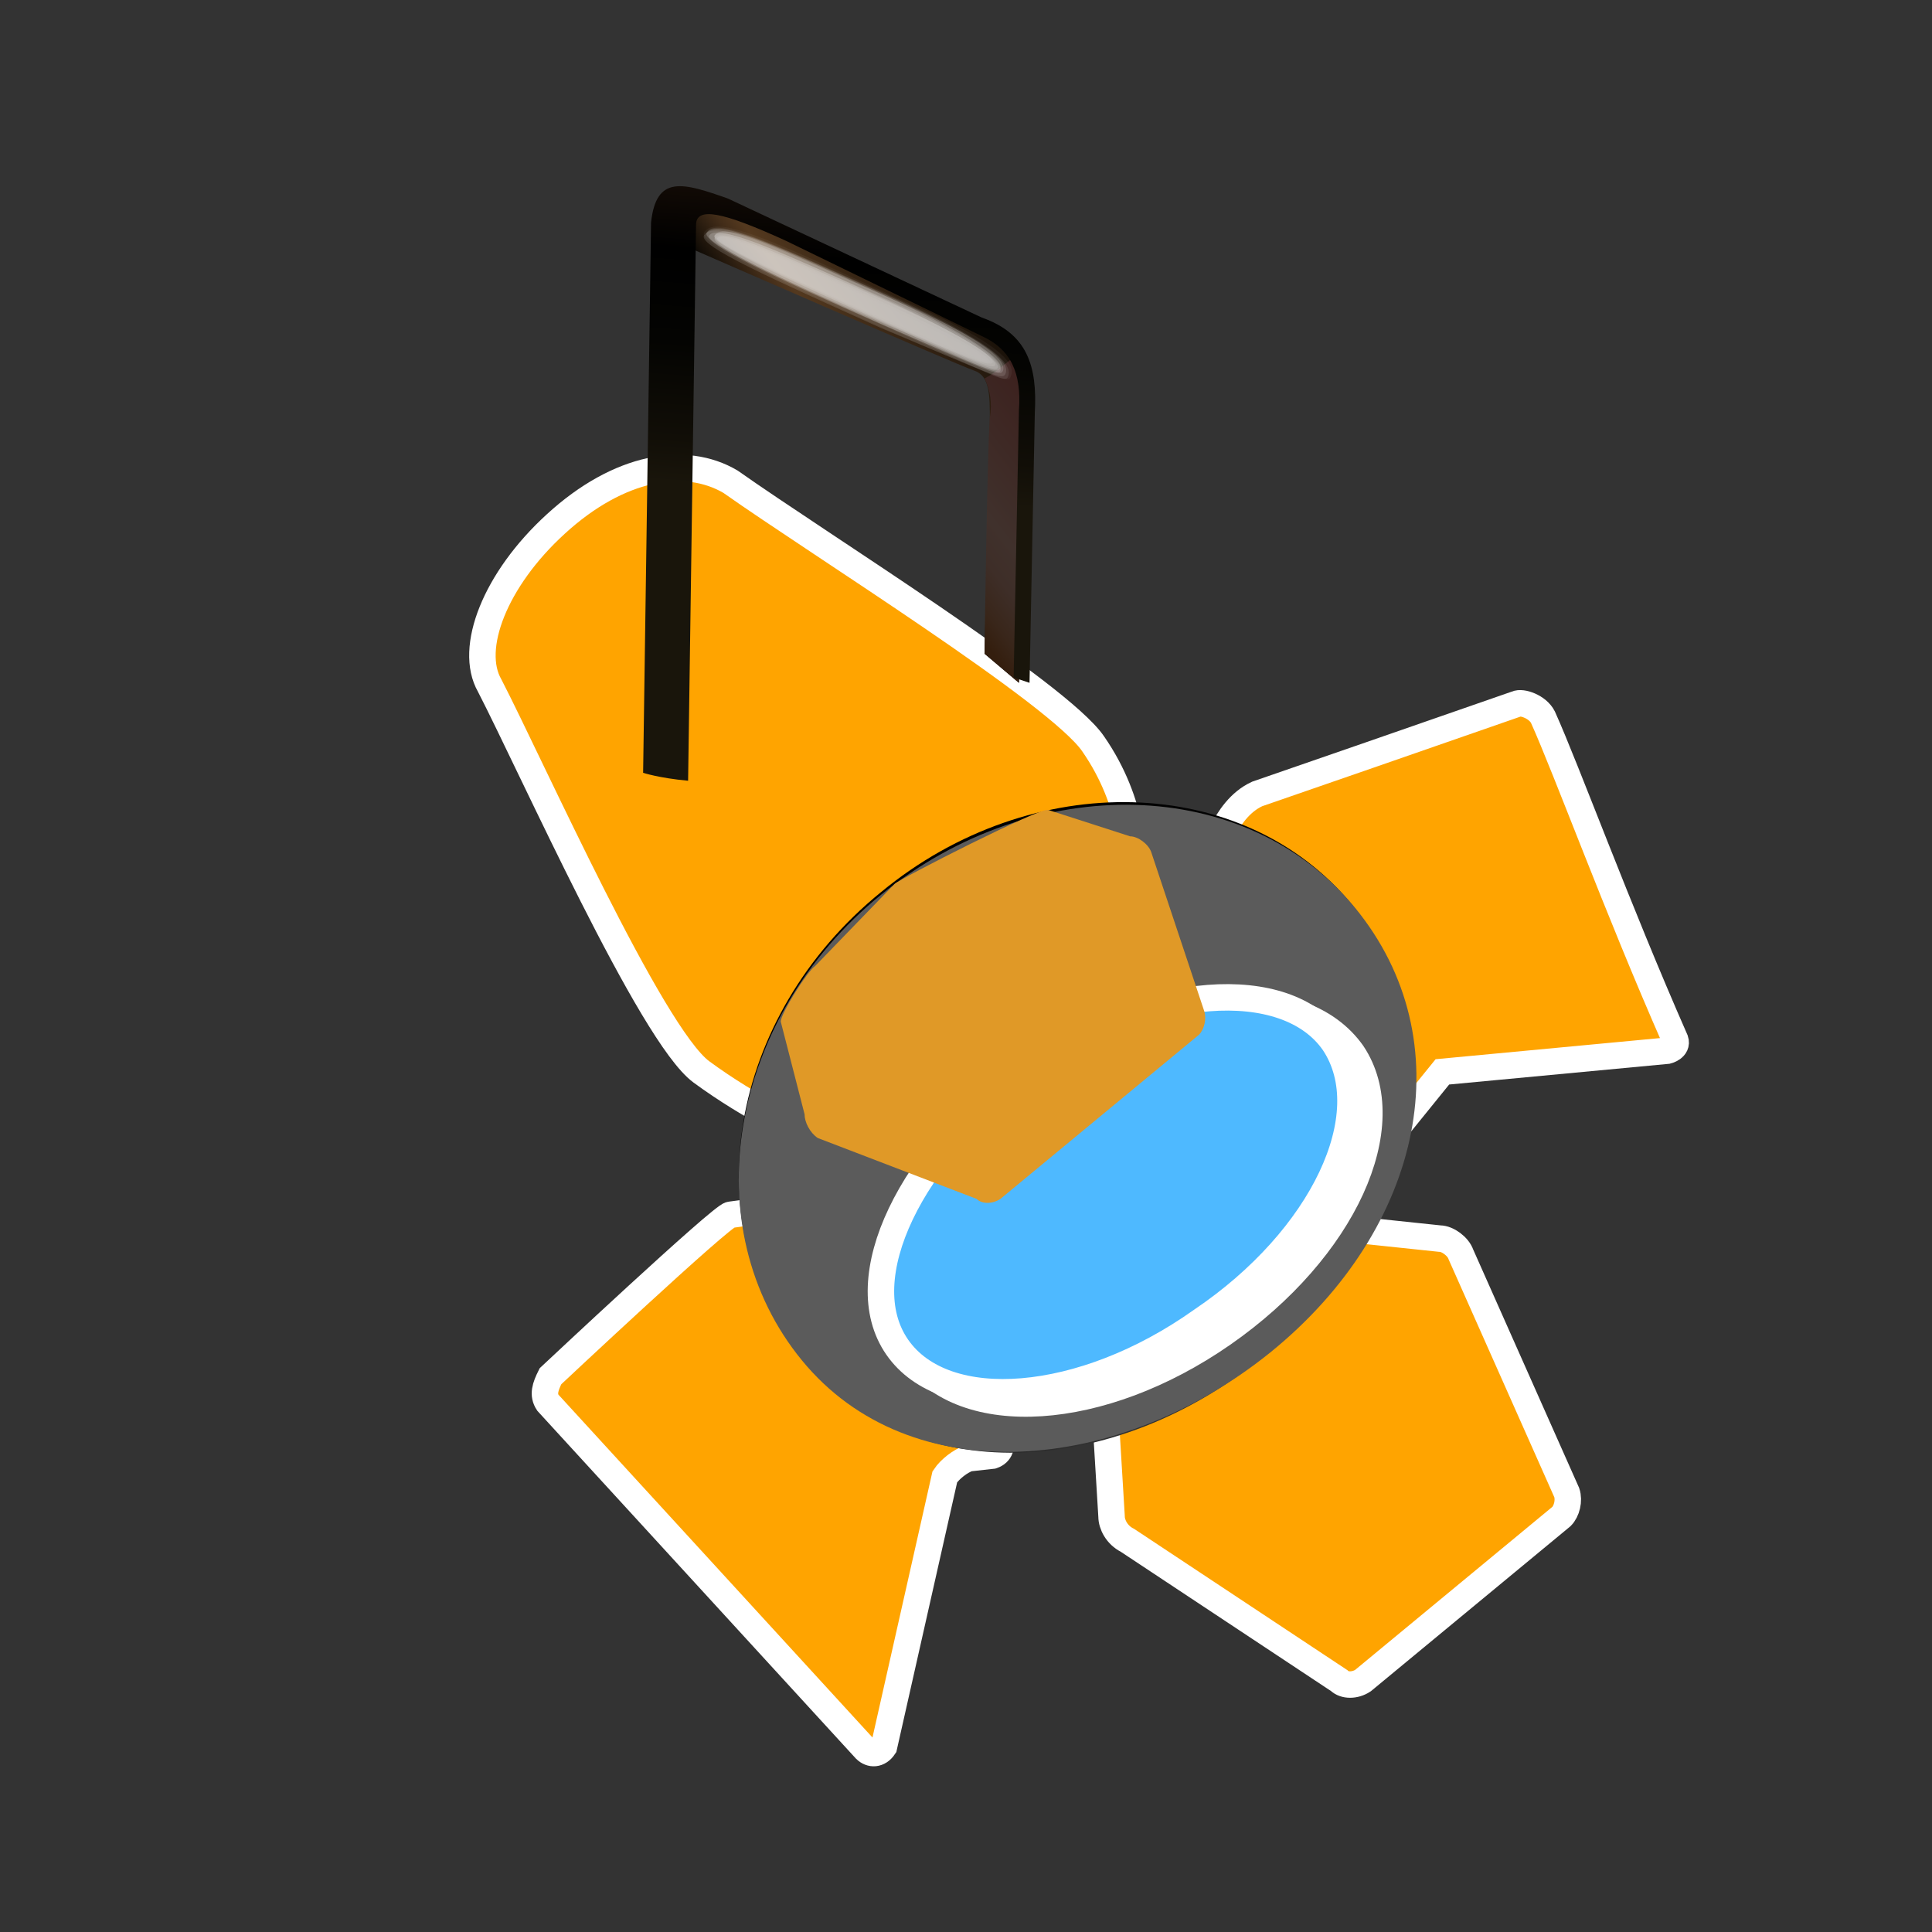<?xml version="1.0" encoding="utf-8"?>
<!-- Generator: Adobe Illustrator 17.1.0, SVG Export Plug-In . SVG Version: 6.00 Build 0)  -->
<!DOCTYPE svg PUBLIC "-//W3C//DTD SVG 1.1//EN" "http://www.w3.org/Graphics/SVG/1.1/DTD/svg11.dtd">
<svg version="1.1" xmlns="http://www.w3.org/2000/svg" xmlns:xlink="http://www.w3.org/1999/xlink" x="0px" y="0px" width="73px"
	 height="73px" viewBox="0 0 73 73" enable-background="new 0 0 73 73" xml:space="preserve">
<rect x="0" y="0" width="73" height="73" fill="#333333" stroke="none"/>
<g id="Layer_1">
	<polygon fill="#466EB6" points="-86.7,22.8 -86.2,26.2 -69.5,42.9 -69,40.5 -71.6,30.4 	"/>
	<polygon fill="#4EB9FF" points="-86.7,22.8 -72.3,8.3 -65.6,8.3 -50.3,22.8 -69,40.5 	"/>
	<polygon fill="#4EB9FF" points="-38.7,35 -42,38.4 -44.5,36.4 -47,39.3 -45.2,41.7 -52.2,48.8 -54.2,45.8 -56.4,49.9 -55.1,51.7 
		-57.7,54.4 -51.2,65.7 -26.1,39.7 	"/>
	<polygon fill="#4EB9FF" points="-71.5,50.8 -73.5,61.1 -64.2,66.5 -59.6,55.1 -69.4,47.9 	"/>
	<polygon fill="#5B5B5B" points="-68.8,46 -59.1,53.6 -39.8,33.6 -48.7,26 	"/>
	<polygon fill="#4EB9FF" points="-43.9,21.4 -34.5,16.8 -27,24.8 -38.2,32.5 -46.2,25 	"/>
	<polygon fill="#06A4FC" points="-50.3,22.8 -69,40.5 -71.5,50.8 -40.6,20.7 	"/>
	<polygon fill="#13375B" points="-42.7,31.9 -39.8,29 -38.5,31.1 -41.6,33.6 	"/>
	<path fill="#13375B" d="M-63.9,53.6c0.1-0.1,4.9-4.7,4.9-4.7l-0.6,4c0,0-3.1,3.3-3.1,3.2C-62.7,56-63.9,53.6-63.9,53.6z"/>
	
		<ellipse transform="matrix(-0.707 -0.707 0.707 -0.707 -118.966 30.842)" fill="#FFA400" stroke="#FFFFFF" stroke-miterlimit="10" cx="-53.1" cy="40.1" rx="3.7" ry="11.3"/>
	<g>
		<path fill="#4EB9FF" d="M36.7,55.1c-0.3,0.1-0.7,0.4-0.9,0.7L33.4,66c-0.2,0.3-0.4,0.3-0.6,0.1l-12-13c-0.3-0.2-0.2-0.7,0-1l6-5.5
			c0.4-0.4,0.5-0.6,0.8-0.7l2.2-0.3c0.3,0,0.7,0.1,1,0.4l6.9,8.4c0.2,0.2,0.1,0.5-0.2,0.6L36.7,55.1z"/>
	</g>
	<g>
		<path fill="#FFA400" stroke="#FFFFFF" stroke-miterlimit="10" d="M36.6,55.1c-0.3,0.1-0.7,0.4-0.9,0.7L33.4,66
			c-0.2,0.3-0.5,0.3-0.7,0.1L20.7,53c-0.2-0.3-0.1-0.6,0.1-1c0,0,6.5-6.1,6.8-6.1l2.2-0.3c0.3-0.1,0.7,0.1,1,0.4l6.9,8.4
			c0.2,0.2,0.1,0.5-0.2,0.6L36.6,55.1z"/>
	</g>
	<g>
		<path fill="#4EB9FF" d="M54,41.2c0.1-0.3,0.5-0.6,0.8-0.7l8.3-0.8c0.3-0.1,0.4-0.4,0.2-0.6L58.4,27c-0.2-0.3-0.6-0.5-1-0.5
			c0,0-10.2,3.2-10.7,4l-1,1.7c-0.1,0.3,0.2,1.2,0.4,1.4l6.6,8.6c0.2,0.3,0.5,0.2,0.6-0.1L54,41.2z"/>
	</g>
	<path fill="#FFA400" stroke="#FFFFFF" stroke-miterlimit="10" d="M52.8,42.6l1.7-2.1l8.5-0.8c0,0,0.4-0.1,0.3-0.4
		c-2.2-5-4.1-10.2-5-12.2c-0.2-0.4-0.8-0.6-1-0.5c-2,0.7-9.5,3.3-9.8,3.4c-1.3,0.6-1.7,2.5-1.7,2.5L52.8,42.6z"/>
	<path fill="#FFA400" stroke="#FFFFFF" stroke-miterlimit="10" d="M21,19.8c2.4-2.2,4.9-2.6,6.6-1.6c0,0,0,0,0,0
		c3.4,2.4,12.4,8,13.7,9.9c1.6,2.3,1.5,4.5,1.5,4.5l0,0c0,0-2.5,2.6-6,5.4c-3.4,2.8-6.4,4.8-6.4,4.8s-2-0.9-3.9-2.3
		c-1.9-1.4-6.4-11.5-8-14.6l0,0C17.7,24.5,18.7,21.9,21,19.8z"/>
	<g>
		<path fill="#FFA400" stroke="#FFFFFF" stroke-miterlimit="10" d="M49.6,46.7c0.2-0.2,0.7-0.4,1-0.3l3.8,0.4c0.3,0,0.7,0.3,0.8,0.6
			l4,9c0.1,0.3,0,0.7-0.2,0.9l-7.5,6.2c-0.3,0.2-0.7,0.2-0.9,0l-8-5.3C42.2,58,42,57.6,42,57.3L41.8,54c0-0.3,0.2-1.1,0.4-1.3
			L49.6,46.7z"/>
	</g>
	<g>
		
			<radialGradient id="SVGID_1_" cx="-374.831" cy="341.128" r="35.323" gradientTransform="matrix(-0.772 0.635 -0.635 -0.772 -23.669 555.819)" gradientUnits="userSpaceOnUse">
			<stop  offset="5.376340e-003" style="stop-color:#393939"/>
			<stop  offset="2.615338e-002" style="stop-color:#383838"/>
			<stop  offset="0.226" style="stop-color:#313131"/>
			<stop  offset="0.714" style="stop-color:#000000"/>
		</radialGradient>
		<path fill="url(#SVGID_1_)" d="M30.3,51.3c-4.1-5-2.8-12.9,3-17.6C39,29,47,29.2,51.1,34.2c4.1,5,2.4,12.3-3.3,17
			C42.1,55.9,34.4,56.3,30.3,51.3z"/>
	</g>
	<g>
		<path fill="#5B5B5B" d="M30.3,51.4c-4.1-5-2.8-12.9,3-17.6c5.8-4.7,13.8-4.5,17.9,0.5c4.1,5,2.6,12.1-3.2,16.8
			C42.3,55.7,34.4,56.4,30.3,51.4z"/>
	</g>
	<g>
		<path fill="#4EB9FF" stroke="#FFFFFF" stroke-miterlimit="10" d="M34.5,51.2c1.9,2.7,7.1,2.4,11.7-0.8c4.6-3.2,6.7-7.9,4.9-10.6
			c-1.9-2.7-7.1-2.4-11.6,0.8C34.8,43.7,32.6,48.5,34.5,51.2z"/>
		<path fill="#4EB9FF" stroke="#FFFFFF" stroke-miterlimit="10" d="M33.9,50.9c1.8,2.6,7,2.2,11.5-1c4.6-3.1,6.8-7.8,5-10.5
			c-1.8-2.6-7-2.2-11.5,0.9C34.4,43.6,32.1,48.3,33.9,50.9z"/>
	</g>
	<g>
		
			<linearGradient id="SVGID_2_" gradientUnits="userSpaceOnUse" x1="-211.826" y1="846.922" x2="-203.394" y2="854.824" gradientTransform="matrix(0.995 9.720000e-002 9.720000e-002 -0.995 160.372 880.702)">
			<stop  offset="5.494510e-003" style="stop-color:#000000"/>
			<stop  offset="5.391688e-002" style="stop-color:#171008"/>
			<stop  offset="0.157" style="stop-color:#432D19"/>
			<stop  offset="0.21" style="stop-color:#54391F"/>
			<stop  offset="0.402" style="stop-color:#372514"/>
			<stop  offset="0.645" style="stop-color:#191109"/>
			<stop  offset="0.853" style="stop-color:#070402"/>
			<stop  offset="1" style="stop-color:#000000"/>
		</linearGradient>
		<path fill="url(#SVGID_2_)" d="M25.9,9.3c0,0,10.3,4.5,10.9,4.7c0.6,0.2,0.6,0.9,0.6,1.9c0,1.5-0.2,8.8-0.2,8.8l1.3,1.1
			c0,0,0.3-10,0.2-11.2c-0.1-1.1-0.5-1.9-1.6-2.3c-1.4-0.6-10.3-4.6-10.7-4.5C26,7.9,25.9,9.3,25.9,9.3z"/>
		<g>
			
				<linearGradient id="SVGID_3_" gradientUnits="userSpaceOnUse" x1="-207.804" y1="842.623" x2="-199.492" y2="850.413" gradientTransform="matrix(0.995 9.720000e-002 9.720000e-002 -0.995 160.372 880.702)">
				<stop  offset="0" style="stop-color:#341E0E"/>
				<stop  offset="6.551741e-002" style="stop-color:#39261A"/>
				<stop  offset="0.169" style="stop-color:#3E2E28"/>
				<stop  offset="0.264" style="stop-color:#40312C"/>
				<stop  offset="1" style="stop-color:#391211"/>
			</linearGradient>
			<path fill="url(#SVGID_3_)" d="M38.5,25.8l-1.3-1.1c0,0,0.1-7.7,0.2-8.9c0.1-0.6,0-1.1-0.2-1.5c0.4-0.2,0.7-0.5,1.1-0.8
				c0.1,0.3,0.2,0.6,0.2,0.9C38.7,15.6,38.5,25.8,38.5,25.8z"/>
		</g>
		<g>
			
				<linearGradient id="SVGID_4_" gradientUnits="userSpaceOnUse" x1="-212.379" y1="860.571" x2="-212.007" y2="845.642" gradientTransform="matrix(0.995 9.720000e-002 9.720000e-002 -0.995 160.372 880.702)">
				<stop  offset="0" style="stop-color:#341E0E"/>
				<stop  offset="0.25" style="stop-color:#110A05"/>
				<stop  offset="0.407" style="stop-color:#000000"/>
				<stop  offset="0.642" style="stop-color:#040402"/>
				<stop  offset="0.888" style="stop-color:#110E07"/>
				<stop  offset="1" style="stop-color:#19150B"/>
			</linearGradient>
			<path fill="url(#SVGID_4_)" d="M38.3,25.6l0.2-10.1c0.1-1.4-0.3-2.3-1.4-2.8l-7.4-3.6c-2.4-1.1-3.4-1.3-3.4-0.6l-0.3,21
				c-1.1-0.1-1.7-0.3-1.7-0.3l0.3-20.8c0.2-1.8,1.2-1.5,2.9-0.9l9.6,4.5c1.7,0.6,2.1,1.8,2,3.6l-0.2,10.2L38.3,25.6z"/>
		</g>
		<g opacity="0.7">
			<path opacity="0" fill="#FFFFFF" d="M38.3,14.3c0.1-0.3,0.3-1-4.2-3c-4.5-2-7.2-3.3-7.6-2.6c-0.2,0.4,2.7,1.8,7.2,3.8
				C38.2,14.5,38.2,14.6,38.3,14.3z"/>
			<path opacity="6.250000e-002" fill="#FFFFFF" d="M38.2,14.2c0.1-0.3,0.2-1-4.2-2.9c-4.4-2-7-3.3-7.4-2.5c-0.2,0.4,2.6,1.7,7,3.7
				C38,14.4,38.1,14.5,38.2,14.2z"/>
			<path opacity="0.125" fill="#FFFFFF" d="M38.1,14.2c0.1-0.3,0-1-4.2-2.9c-4.3-1.9-6.9-3.2-7.2-2.5c-0.2,0.4,2.6,1.7,6.9,3.6
				C37.8,14.3,38,14.5,38.1,14.2z"/>
			<path opacity="0.188" fill="#FFFFFF" d="M38,14.1c0.1-0.3-0.1-1-4.3-2.8c-4.1-1.8-6.7-3.1-7.1-2.4c-0.2,0.4,2.5,1.6,6.7,3.5
				C37.6,14.2,37.9,14.4,38,14.1z"/>
			<path opacity="0.25" fill="#FFFFFF" d="M37.9,14c0.1-0.3-0.3-1-4.3-2.8c-4-1.8-6.5-3-6.9-2.4c-0.2,0.3,2.5,1.6,6.5,3.4
				C37.3,14,37.8,14.3,37.9,14z"/>
			<path opacity="0.312" fill="#FFFFFF" d="M37.8,14c0.1-0.2-0.4-1-4.3-2.7c-3.9-1.7-6.4-2.9-6.7-2.4c-0.2,0.3,2.5,1.6,6.4,3.3
				C37.1,13.9,37.8,14.2,37.8,14z"/>
			<path opacity="0.375" fill="#FFFFFF" d="M37.8,13.9c0.1-0.2-0.6-1-4.3-2.7c-3.8-1.7-6.2-2.9-6.5-2.3c-0.2,0.3,2.4,1.5,6.2,3.2
				C36.9,13.8,37.7,14.2,37.8,13.9z"/>
			<path opacity="0.438" fill="#FFFFFF" d="M37.7,13.9c0.1-0.2-0.7-1-4.4-2.6c-3.7-1.6-6.1-2.8-6.3-2.3c-0.1,0.3,2.4,1.5,6.1,3.1
				C36.7,13.6,37.6,14.1,37.7,13.9z"/>
			<path opacity="0.5" fill="#FFFFFF" d="M37.6,13.8c0.1-0.2-0.9-1-4.4-2.6c-3.5-1.6-5.9-2.7-6.2-2.3c-0.1,0.3,2.4,1.4,5.9,3
				C36.5,13.5,37.5,14,37.6,13.8z"/>
			<path opacity="0.562" fill="#FFFFFF" d="M37.5,13.7c0.1-0.2-1-1-4.4-2.5c-3.4-1.5-5.8-2.6-6-2.2c-0.1,0.2,2.3,1.4,5.7,2.9
				C36.2,13.4,37.4,13.9,37.5,13.7z"/>
			<path opacity="0.625" fill="#FFFFFF" d="M37.4,13.7c0.1-0.2-1.2-1-4.5-2.5c-3.3-1.5-5.6-2.5-5.8-2.2c-0.1,0.2,2.3,1.3,5.6,2.8
				C36,13.3,37.3,13.8,37.4,13.7z"/>
			<path opacity="0.688" fill="#FFFFFF" d="M37.3,13.6c0.1-0.1-1.3-1-4.5-2.4c-3.2-1.4-5.5-2.5-5.6-2.2c-0.1,0.2,2.2,1.3,5.4,2.7
				C35.8,13.1,37.2,13.8,37.3,13.6z"/>
			<path opacity="0.75" fill="#FFFFFF" d="M37.2,13.6c0-0.1-1.5-1-4.5-2.4c-3.1-1.4-5.3-2.4-5.4-2.1c-0.1,0.2,2.2,1.2,5.3,2.6
				C35.6,13,37.2,13.7,37.2,13.6z"/>
			<path opacity="0.812" fill="#FFFFFF" d="M37.1,13.5c0-0.1-1.6-1-4.5-2.3c-3-1.3-5.2-2.3-5.3-2.1c-0.1,0.1,2.2,1.2,5.1,2.5
				C35.4,12.9,37.1,13.6,37.1,13.5z"/>
			<path opacity="0.875" fill="#FFFFFF" d="M37,13.4c0-0.1-1.8-1-4.6-2.3c-2.8-1.3-5-2.2-5.1-2c-0.1,0.1,2.1,1.1,5,2.4
				C35.1,12.8,37,13.5,37,13.4z"/>
			<path opacity="0.938" fill="#FFFFFF" d="M36.9,13.4c0-0.1-1.9-1-4.6-2.2c-2.7-1.2-4.9-2.1-4.9-2c0,0.1,2.1,1.1,4.8,2.3
				C34.9,12.6,36.9,13.5,36.9,13.4z"/>
			<path fill="#FFFFFF" d="M36.8,13.3c0-0.1-2.1-1-4.6-2.2c-2.6-1.2-4.7-2.1-4.7-2c0,0.1,2.1,1,4.6,2.2
				C34.7,12.5,36.8,13.4,36.8,13.3z"/>
		</g>
	</g>
	<g>
		<path fill="#E09927" d="M33.8,33.4c0.2-0.2,5.5-2.9,5.8-2.8l3.1,1c0.3,0,0.7,0.3,0.8,0.6l2,6c0.1,0.3,0,0.7-0.2,0.9l-7.5,6.2
			c-0.3,0.2-0.7,0.2-0.9,0l-6-2.3c-0.3-0.2-0.5-0.6-0.5-0.9l-0.9-3.5c0-0.3,1-1.9,1.3-2.1L33.8,33.4z"/>
	</g>
	<path fill="#0F1616" d="M158.7,17.7v3h-4.9v-3h-48.7v3h-4.9v-3h-2v40.7h2v-2h4.9v2h48.7v-2h4.9v2h2.2V17.7H158.7z M105.1,53.2h-4.9
		v-3.4h4.9V53.2z M105.1,46.7h-4.9v-3.4h4.9V46.7z M105.1,40.2h-4.9v-3.4h4.9V40.2z M105.1,33.7h-4.9v-3.4h4.9V33.7z M105.1,27.1
		h-4.9v-3.4h4.9V27.1z M158.7,53.2h-4.9v-3.4h4.9V53.2z M158.7,46.7h-4.9v-3.4h4.9V46.7z M158.7,40.2h-4.9v-3.4h4.9V40.2z
		 M158.7,33.7h-4.9v-3.4h4.9V33.7z M158.7,27.1h-4.9v-3.4h4.9V27.1z"/>
	<path fill="#FFA400" stroke="#FFFFFF" stroke-miterlimit="10" d="M150.8,50.9c0,2-1.6,3.7-3.5,3.7h-35.6c-1.9,0-3.5-1.7-3.5-3.7
		V25.1c0-2,1.6-3.7,3.5-3.7h35.6c1.9,0,3.5,1.7,3.5,3.7V50.9z"/>
	<path fill="#FFFFFF" d="M150.8,37.5h-6c-0.3-8.1-6.8-14.6-14.8-14.8v-1.2h-1v1.2c-8.1,0.3-14.6,6.8-14.8,14.8h-6v1h6
		c0.3,8.1,6.8,14.6,14.8,14.8v1.2h1v-1.2c8.1-0.3,14.6-6.8,14.8-14.8h6V37.5z M129,52.3c-7.5-0.3-13.6-6.3-13.8-13.8h1.2
		c0.3,6.9,5.8,12.4,12.7,12.6V52.3z M129,50.1c-6.3-0.3-11.4-5.3-11.6-11.6H129V50.1z M129,37.5h-11.6c0.3-6.3,5.3-11.4,11.6-11.6
		V37.5z M129,24.8c-6.9,0.3-12.4,5.8-12.7,12.6h-1.2c0.3-7.5,6.3-13.6,13.8-13.8V24.8z M130,25.8c6.3,0.3,11.4,5.3,11.6,11.6H130
		V25.8z M130,38.5h11.6c-0.3,6.3-5.3,11.4-11.6,11.6V38.5z M130,52.3v-1.2c6.9-0.3,12.4-5.8,12.6-12.6h1.2
		C143.6,46,137.5,52.1,130,52.3z M142.7,37.5c-0.3-6.9-5.8-12.4-12.6-12.6v-1.2c7.5,0.3,13.6,6.3,13.8,13.8H142.7z"/>
	<g>
		<g>
			<g>
				<g>
					<path fill="#2D3F3F" d="M123.3,30.7c1-1,3.3-2.5,5.7-2.5c4.3,0,6.7,2.2,6.7,5.6c0,1.8-1.3,2.8-2,3.4c0.8,0.6,2.5,2,2.5,4.3
						c0,3.9-3.8,5.8-7.3,5.8c-2.5,0-5.1-1.5-6.2-3l2.7-2.8c1,1,2,1.7,3.5,1.7c1.5,0,2.4-0.7,2.4-2c0-1.4-0.9-1.9-2.2-1.9h-2v-3.1
						h1.9c1.3,0,2.2-0.6,2.2-1.8c0-1.4-1.2-2.1-2.3-2.1c-1,0-2.2,0.6-3.1,1.6L123.3,30.7z"/>
				</g>
			</g>
		</g>
	</g>
	<path fill="#0F1616" d="M244.5,9.2v1.5h-3.6V9.2h-35.8v1.5h-3.6V9.2H200v55.2h1.5V63h3.6v1.4h35.8V63h3.6v1.4h1.6V9.2H244.5z
		 M205.1,60.8h-3.6v-2.4h3.6V60.8z M205.1,56.2h-3.6v-2.4h3.6V56.2z M205.1,51.7h-3.6v-2.4h3.6V51.7z M205.1,47.1h-3.6v-2.4h3.6
		V47.1z M205.1,42.5h-3.6v-2.4h3.6V42.5z M205.1,38h-3.6v-2.4h3.6V38z M205.1,33.4h-3.6V31h3.6V33.4z M205.1,28.9h-3.6v-2.4h3.6
		V28.9z M205.1,24.3h-3.6v-2.4h3.6V24.3z M205.1,19.7h-3.6v-2.4h3.6V19.7z M205.1,15.2h-3.6v-2.4h3.6V15.2z M244.5,60.8h-3.6v-2.4
		h3.6V60.8z M244.5,56.2h-3.6v-2.4h3.6V56.2z M244.5,51.7h-3.6v-2.4h3.6V51.7z M244.5,47.1h-3.6v-2.4h3.6V47.1z M244.5,42.5h-3.6
		v-2.4h3.6V42.5z M244.5,38h-3.6v-2.4h3.6V38z M244.5,33.4h-3.6V31h3.6V33.4z M244.5,28.9h-3.6v-2.4h3.6V28.9z M244.5,24.3h-3.6
		v-2.4h3.6V24.3z M244.5,19.7h-3.6v-2.4h3.6V19.7z M244.5,15.2h-3.6v-2.4h3.6V15.2z"/>
	<path fill="#4F6665" d="M239.5,33.1c0,1.5-1.2,2.7-2.7,2.7h-27.5c-1.5,0-2.7-1.2-2.7-2.7V14.1c0-1.5,1.2-2.7,2.7-2.7h27.5
		c1.5,0,2.7,1.2,2.7,2.7V33.1z"/>
	<path fill="#4F6665" d="M239.5,59.4c0,1.5-1.2,2.7-2.7,2.7h-27.5c-1.5,0-2.7-1.2-2.7-2.7V40.4c0-1.5,1.2-2.7,2.7-2.7h27.5
		c1.5,0,2.7,1.2,2.7,2.7V59.4z"/>
	<path fill="#4EB9FF" d="M236.8,11.4h-16l-14.2,14.2v7.5c0,1.5,1.2,2.7,2.7,2.7h4.7L238,11.7C237.7,11.5,237.2,11.4,236.8,11.4z"/>
	<path fill="#4EB9FF" d="M223.4,35.8l16.1-16.1v-5.6c0-0.1,0-0.1,0-0.2l-21.8,21.8H223.4z"/>
	<polygon fill="#4EB9FF" points="206.6,53.8 222.7,37.7 219.4,37.7 206.6,50.5 	"/>
	<path fill="#4EB9FF" d="M239.5,43.8v-3.3c0-1.5-1.2-2.7-2.7-2.7H228l-21.4,21.4v0.3c0,1.5,1.2,2.7,2.7,2.7h11.9L239.5,43.8z"/>
	<g>
		<path fill="#06A4FC" d="M308.6,61.9c0,0-21.4-6.8-28.4-32.2c7.8,1,18.9-2.2,18.9-2.2L308.6,61.9z"/>
		<path fill="#4EB9FF" d="M308.6,61.9c0,0,14.8-16.8,7.8-42.2c-6.2,4.9-17.3,7.8-17.3,7.8L308.6,61.9z"/>
		<g>
			<path fill="#FFFFFF" d="M299,39.3c0,0-2,2.8-4.9,3.1c-2.9,0.4-5.5-1.9-5.5-1.9s2-2.8,4.9-3.1C296.4,37.1,299,39.3,299,39.3z"/>
			<path fill="#FFFFFF" d="M305.2,37.6c0,0,3.2,1.3,5.8,0.2c2.7-1.2,3.8-4.4,3.8-4.4s-3.2-1.3-5.8-0.2
				C306.3,34.3,305.2,37.6,305.2,37.6z"/>
		</g>
		<path fill="#FFFFFF" d="M298.4,53.5c-1.1-4,1.2-8.2,5.3-9.3c4-1.1,8.2,1.2,9.3,5.3c0,0-4.2-1.4-7.9-0.3
			C301.3,50.2,298.4,53.5,298.4,53.5z"/>
		<path fill="#E09927" stroke="#FFFFFF" stroke-miterlimit="10" d="M321.3,56.5c0,0-14.1-17.5-6-42.5c6,5.2,17,8.5,17,8.5
			L321.3,56.5z"/>
		<path fill="#FFA400" stroke="#FFFFFF" stroke-miterlimit="10" d="M321.3,56.5c0,0,21.6-5.9,29.7-30.9c-7.9,0.7-18.8-3-18.8-3
			L321.3,56.5z"/>
		<g>
			<path fill="#FFFFFF" d="M325.7,32.3c0,0-3.2,1.2-5.8-0.1c-2.6-1.3-3.6-4.6-3.6-4.6s3.2-1.2,5.8,0.1
				C324.7,29,325.7,32.3,325.7,32.3z"/>
			<path fill="#FFFFFF" d="M331.8,34.3c0,0,1.9,2.9,4.8,3.3c2.9,0.5,5.6-1.6,5.6-1.6s-1.9-2.9-4.8-3.3
				C334.5,32.2,331.8,34.3,331.8,34.3z"/>
		</g>
		<path fill="#FFFFFF" d="M334.1,41.3c-1.3,4-5.5,6.2-9.5,4.9c-4-1.3-6.2-5.5-4.9-9.5L334.1,41.3z"/>
	</g>
	<path fill="#FFCA85" d="M402.3,22.3c-1.6-2-0.7-3.9,1.6-3.8c-0.8-2,1.7-5.5,4.5-2.2c1.1-1.3,3.8-0.9,3.7,1c2.8,0.5,2.5,4.6-0.2,4.8
		c0.3,1.5-1.4,2.6-2.7,1.9c-0.5,2.8-4,2.9-5,0.3C401.5,25.9,402.3,22.3,402.3,22.3z"/>
	<polygon fill="#BECCCC" points="406.8,28.1 405.9,28.1 383.9,28.1 391.5,67.6 405.9,67.6 406.8,67.6 421.2,67.6 428.7,28.1 	"/>
	<polygon fill="#EA2C00" points="417.8,67.6 421.2,67.6 428.7,28.1 423.7,28.1 	"/>
	<polygon fill="#EA2C00" points="408.5,67.6 412.9,67.6 416.6,28.1 409.4,28.1 	"/>
	<polygon fill="#EA2C00" points="399.7,67.6 404.1,67.6 403.3,28.1 396,28.1 	"/>
	<polygon fill="#EA2C00" points="391.5,67.6 394.8,67.6 388.9,28.1 383.9,28.1 	"/>
	<polygon fill="#C61C00" points="405.9,28.1 383.9,28.1 384.6,31.8 428,31.8 428.7,28.1 406.8,28.1 	"/>
	<rect x="383.1" y="25.9" fill="#EA2C00" width="46.5" height="3.7"/>
	<path fill="#FFD150" d="M410.6,20.9c-1.8-2.9,3.4-5.8,5.9-2.9c0.1-1.5,4.8-3.1,4.5,1.1c2.2-0.4,2.3,3.6-0.2,3.2
		c0.6,3.6-3.5,5-5.2,2.3c-0.1,2.6-6.1,2.1-4.6-1.8C408.2,22.4,410.6,20.9,410.6,20.9z"/>
	<path fill="#FFD150" d="M417.7,20.6c0.1-2.5,2-3.3,3.7-1.8c0.8-2,4.9-2.9,4.8,1.4c1.6-0.2,3.4,1.8,2,3.2c1.7,2.3-1.2,5.1-3.4,3.4
		c-0.8,1.3-2.8,1-3.2-0.4c-2.2,1.7-4.9-0.5-3.9-3.1C414.8,22.8,417.7,20.6,417.7,20.6z"/>
	<path fill="#FFD150" d="M384.9,21.8c-0.4-2.5,1.3-3.7,3.3-2.5c0.4-2.1,4.3-3.8,5,0.5c1.6-0.5,3.7,1.1,2.6,2.7
		c2.1,1.9-0.2,5.2-2.7,4c-0.5,1.4-2.5,1.5-3.3,0.2c-1.9,2.1-4.9,0.4-4.4-2.3C382.4,24.6,384.9,21.8,384.9,21.8z"/>
	<path fill="#FFD150" d="M398.3,10.4c2.2,1.3,2,3.3-0.1,4.1c1.5,1.6,0.3,5.7-3.5,3.6c-0.6,1.6-3.2,2.2-3.8,0.4
		c-2.8,0.5-3.9-3.4-1.5-4.5c-0.8-1.3,0.4-2.9,1.8-2.7c-0.5-2.8,2.7-4.1,4.5-2C397.7,6.8,398.3,10.4,398.3,10.4z"/>
	<path fill="#FFD150" d="M401.6,10.1c0.1-2.5,2-3.3,3.7-1.8c0.8-2,4.9-2.9,4.8,1.4c1.6-0.2,3.4,1.8,2,3.2c1.7,2.3-1.2,5.1-3.4,3.4
		c-0.8,1.3-2.8,1-3.2-0.4c-2.2,1.7-4.9-0.5-3.9-3.1C398.7,12.3,401.6,10.1,401.6,10.1z"/>
	<path fill="#FFD150" d="M411.4,13.9c-1.5-2.7,3.2-5.1,5.4-2.4c0.1-1.4,4.5-2.6,4,1.2c2-0.3,2,3.4-0.3,2.8c0.4,3.2-3.4,4.3-4.7,1.9
		c-0.2,2.3-5.6,1.7-4.1-1.8C409.2,15.2,411.4,13.9,411.4,13.9z"/>
	<path fill="#FFAA22" d="M400.3,17.2c2.2,1.3,2,3.3-0.1,4.1c1.5,1.6,0.3,5.7-3.5,3.6c-0.6,1.6-3.2,2.2-3.8,0.4
		c-2.8,0.5-3.9-3.4-1.5-4.5c-0.8-1.3,0.4-2.9,1.8-2.7c-0.5-2.8,2.7-4.1,4.5-2C399.7,13.5,400.3,17.2,400.3,17.2z"/>
	<path fill="#FFD150" d="M396.1,24.3c-1.1-1.9,2.3-3.6,3.8-1.7c0.1-1,3.1-1.8,2.8,0.8c1.4-0.2,1.4,2.4-0.2,2c0.3,2.3-2.4,3-3.3,1.3
		c-0.1,1.6-3.9,1.2-2.9-1.2C394.5,25.2,396.1,24.3,396.1,24.3z"/>
	<path fill="#FFD150" d="M402.9,15.3c2.2,1.3,2,3.3-0.1,4.1c1.5,1.6,0.3,5.7-3.5,3.6c-0.6,1.6-3.2,2.2-3.8,0.4
		c-2.8,0.5-3.9-3.4-1.5-4.5c-0.8-1.3,0.4-2.9,1.8-2.7c-0.5-2.8,2.7-4.1,4.5-2C402.4,11.7,402.9,15.3,402.9,15.3z"/>
	<path fill="#FFAA22" d="M403.6,18.3c0.2-3.3,2.6-4.3,4.8-2.3c1-2.6,6.4-3.8,6.2,1.9c2.1-0.3,4.4,2.4,2.7,4.1
		c2.2,2.9-1.6,6.6-4.4,4.4c-1,1.7-3.6,1.3-4.2-0.5c-2.9,2.2-6.4-0.7-5-4C399.7,21.1,403.6,18.3,403.6,18.3z"/>
	<path fill="#FFD150" d="M402.5,19.3c0.2-3.3,2.7-4.3,4.8-2.3c1-2.6,6.4-3.8,6.2,1.9c2.1-0.3,4.4,2.4,2.7,4.1c2.2,3-1.6,6.6-4.4,4.4
		c-1,1.7-3.6,1.3-4.2-0.5c-2.9,2.2-6.4-0.7-5-4C398.6,22.1,402.5,19.3,402.5,19.3z"/>
	<ellipse fill="#FFAA22" cx="409.4" cy="19.7" rx="1.1" ry="1.1"/>
	<ellipse fill="#FFAA22" cx="411.3" cy="21.3" rx="0.7" ry="0.7"/>
	<ellipse fill="#FFAA22" cx="407.9" cy="22.4" rx="1.1" ry="1.1"/>
	<ellipse fill="#FFAA22" cx="401.4" cy="21.7" rx="1.1" ry="1.1"/>
	<ellipse fill="#FFAA22" cx="399.4" cy="19.7" rx="0.7" ry="0.7"/>
	<path fill="#FFAA22" d="M403.5,19c0,0.6-0.5,1.1-1.1,1.1c-0.6,0-1.1-0.5-1.1-1.1c0-0.6,0.5-1.1,1.1-1.1
		C403,17.9,403.5,18.4,403.5,19z"/>
	<g>
		<g>
			<path fill="#FFAA22" d="M404.5,13.5c-1.6-3.1-4.5-0.9-4.4,1c-1.9-0.7-3.2,0.6-2.5,2.7c0.3-0.9,1.3-1.4,2.6-0.9
				c-0.1-2,3.1-4.3,4.6-0.6c0.1,0,0.1-0.1,0.2-0.1C405.1,15,404.6,13.7,404.5,13.5z"/>
		</g>
	</g>
	<ellipse fill="#FFAA22" cx="416.5" cy="14.1" rx="1.3" ry="1.2"/>
	<ellipse fill="#FFD150" cx="416.1" cy="14.6" rx="1" ry="1"/>
	<ellipse fill="#FFAA22" cx="405.6" cy="10.9" rx="1.1" ry="1.1"/>
	<ellipse fill="#FFAA22" cx="407" cy="11.1" rx="0.7" ry="0.7"/>
	<ellipse fill="#FFAA22" cx="409.1" cy="23.7" rx="1.4" ry="1.3"/>
	<ellipse fill="#FFD150" cx="404.7" cy="15.4" rx="0.8" ry="0.8"/>
	<ellipse fill="#FFAA22" cx="424.6" cy="19.8" rx="0.8" ry="0.8"/>
	<rect x="482.9" y="50.2" fill="#5D3C1B" width="38.5" height="3.4"/>
	<polygon fill="#5D3C1B" points="522.5,62.6 520.2,62.6 518.5,48 523.2,48 	"/>
	<polygon fill="#754C28" points="519.7,62.2 520.1,65.7 522.8,65.7 523,62.2 	"/>
	<polygon fill="#5D3C1B" points="483.7,62.6 481.4,62.6 479.7,48 484.4,48 	"/>
	<polygon fill="#754C28" points="480.9,62.2 481.3,65.7 484,65.7 484.1,62.2 	"/>
	<path fill="#FFA310" stroke="#FFFFFF" stroke-miterlimit="10" d="M521.4,41.6c0,3-4.1,5.4-9.2,5.4h-22.7c-5.1,0-9.2-2.4-9.2-5.4
		v-28c0-3,4.1-5.4,9.2-5.4h22.7c5.1,0,9.2,2.4,9.2,5.4V41.6z"/>
	<path fill="#E09927" d="M524.5,48.8c0,1.1-4.4,2-9.7,2h-23.9c-5.4,0-9.7-0.9-9.7-2V38.2c0-1.1,4.4-2,9.7-2h23.9
		c5.4,0,9.7,0.9,9.7,2V48.8z"/>
	<path fill="#CE8C2C" d="M487.4,49.9c0,2.1-1.6,3.8-3.6,3.8h-4.5c-2,0-3.6-1.7-3.6-3.8V25c0-2.1,1.6-3.8,3.6-3.8h4.5
		c2,0,3.6,1.7,3.6,3.8V49.9z"/>
	<path fill="#CE8C2C" d="M527.2,49.9c0,2.1-1.6,3.8-3.6,3.8h-4.5c-2,0-3.6-1.7-3.6-3.8V25c0-2.1,1.6-3.8,3.6-3.8h4.5
		c2,0,3.6,1.7,3.6,3.8V49.9z"/>
	<path fill="#FFA310" d="M620.5,22.2c0.5,0.2,1.2,0.2,1.1,1.1c-0.2,0.4-0.5,0.8-0.7,1.2c-2.5,7-5.1,14-7.4,21
		c-1.2,3.7-3,6.8-5.9,9.5c-4.3,4.1-8.4,8.5-12.5,12.7c0,0,0,0,0,0c-0.1,0.1-0.3,0.3-0.4,0.4c-2.1-0.8-3.8-2.1-5.6-3.3
		c-6.7-4.2-13.3-8.5-20-12.8c-0.4-0.3-0.7-0.6-1.1-0.9c2.6,0,5.2-0.1,7.9,0c1.7,0.1,2.5-0.6,3.2-1.9c3.4-5.9,7-11.8,10.4-17.8
		c1.7-2.9,3.8-5.6,4.8-8.8c0.1-0.1,0.2-0.1,0.4-0.2c4.6,0,9.2,0,13.9,0C612.6,22.4,616.6,22.6,620.5,22.2z"/>
	<path fill="#FFB757" d="M594.3,22.6c-1,3.2-3.2,5.9-4.8,8.8c-3.4,6-7,11.8-10.4,17.8c-0.8,1.3-1.6,2-3.2,1.9c-2.6-0.2-5.2,0-7.9,0
		c-1-0.3-0.7-1.1-0.7-1.7c0-8.3,0-16.6,0-24.9c0-1.2,0.2-2.1,1.6-2.1c3.6,0,7.3,0,10.9,0C584.7,22.5,589.5,22.2,594.3,22.6z"/>
	<path fill="#CE8C2C" d="M595.1,67.7c4.2-4.3,8.2-8.6,12.5-12.7c2.9-2.7,4.6-5.8,5.9-9.5c2.3-7.1,4.9-14,7.4-21
		c0.2-0.4,0.5-0.8,0.7-1.2c0,8.8,0,17.7,0.1,26.5c0,1-0.6,1.5-1.2,1.9c-8.2,5.3-16.5,10.6-24.8,15.9
		C595.6,67.8,595.3,67.7,595.1,67.7z"/>
	<path fill="#FFB757" d="M594.3,22.6c-4.9-0.4-9.9-0.1-14.8-0.2c-3.8-0.1-7.5,0-11.3,0c1-2.2,3.3-2.7,5-3.8
		c6.2-3.9,12.4-7.6,18.4-11.7c0.9-0.6,1.8-1.4,3-1.5c0,5.7,0,11.3,0,17C594.6,22.5,594.5,22.6,594.3,22.6z"/>
	<path fill="#E09927" d="M594.7,22.4c0-5.7,0-11.3,0-17c3.6,1.7,6.8,4.1,10.2,6.2c5,3,9.9,6.3,14.9,9.4c0.5,0.3,1.1,0.6,1.3,1.3
		c-4.1,0.4-8.1,0.1-12.2,0.2C604.1,22.5,599.4,22.4,594.7,22.4z"/>
	<path fill="#D45650" d="M594.7,68.1c0.1-0.1,0.3-0.3,0.4-0.4C595.2,68,595,68.1,594.7,68.1z"/>
</g>
<g id="Layer_2">
</g>
</svg>
